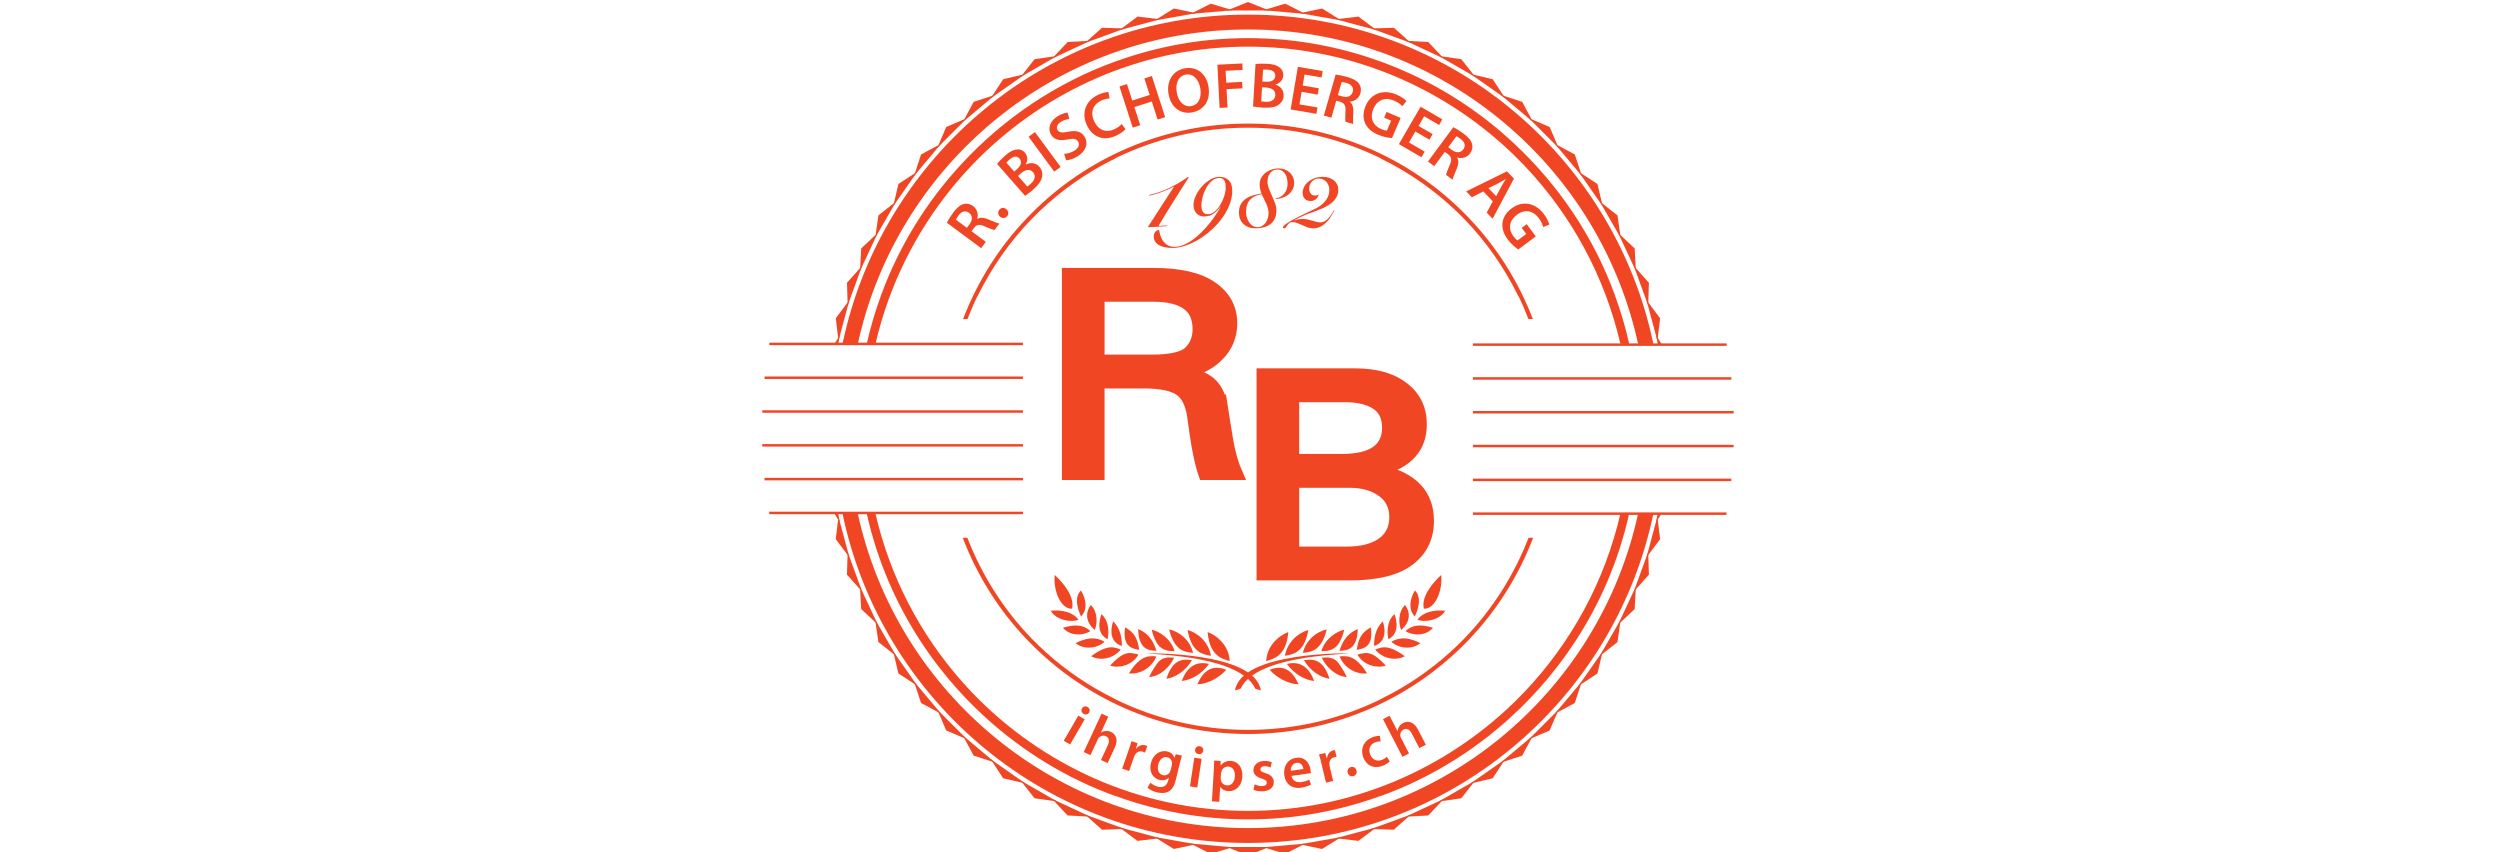 <?xml version="1.0" encoding="UTF-8" standalone="no"?>
<!-- Created with Inkscape (http://www.inkscape.org/) -->

<svg
   width="220"
   height="75"
   viewBox="0 0 58.208 19.844"
   version="1.1"
   id="svg1"
   inkscape:version="1.4.1 (1:1.4.1+202503302257+93de688d07)"
   sodipodi:docname="bischoffberger_gipser_orange_220x75.svg"
   inkscape:export-filename="bischoffberger_gipser_orange_220x75.png"
   inkscape:export-xdpi="96"
   inkscape:export-ydpi="96"
   xmlns:inkscape="http://www.inkscape.org/namespaces/inkscape"
   xmlns:sodipodi="http://sodipodi.sourceforge.net/DTD/sodipodi-0.dtd"
   xmlns="http://www.w3.org/2000/svg"
   xmlns:svg="http://www.w3.org/2000/svg">
  <sodipodi:namedview
     id="namedview1"
     pagecolor="#ffffff"
     bordercolor="#000000"
     borderopacity="0.25"
     inkscape:showpageshadow="2"
     inkscape:pageopacity="0.0"
     inkscape:pagecheckerboard="0"
     inkscape:deskcolor="#d1d1d1"
     inkscape:document-units="mm"
     inkscape:zoom="2.7937149"
     inkscape:cx="134.58782"
     inkscape:cy="-39.374096"
     inkscape:window-width="1920"
     inkscape:window-height="1012"
     inkscape:window-x="0"
     inkscape:window-y="0"
     inkscape:window-maximized="1"
     inkscape:current-layer="svg1"
     inkscape:export-bgcolor="#ffffffff" />
  <defs
     id="defs1" />
  <rect
     style="fill:#ffffff;fill-opacity:1;stroke-width:0.091;stroke-linecap:square;paint-order:stroke fill markers"
     id="rect1"
     width="58.208"
     height="19.844"
     x="0"
     y="8.8817842e-16" />
  <g
     inkscape:label="Layer 1"
     inkscape:groupmode="layer"
     id="layer1">
    <g
       id="g2">
      <g
         id="g1"
         transform="matrix(0.328,0,0,0.328,2.3,-35.013)">
        <path
           id="path168"
           d="m 74.568,120.583 c 0.508,-0.115 0.992,-0.283 1.451,-0.507 0.46,-0.223 0.895,-0.483 1.305,-0.779 l 0.047,0.04 c -0.177,0.283 -0.359,0.571 -0.547,0.864 -0.188,0.294 -0.373,0.586 -0.557,0.878 -0.183,0.291 -0.363,0.581 -0.54,0.868 -0.177,0.287 -0.343,0.566 -0.497,0.835 l 0.63,-0.033 -0.027,0.047 c -0.455,0.04 -0.912,0.066 -1.371,0.079 l 1.848,-2.856 -0.013,-0.013 c -0.265,0.137 -0.541,0.258 -0.828,0.364 -0.287,0.106 -0.581,0.197 -0.881,0.272 l -0.02,-0.06"
           style="fill:#f14624;fill-opacity:1;fill-rule:nonzero;stroke:none;stroke-width:0.035" />
        <path
           id="path169"
           d="m 78.266,121.332 c 0,0.071 0.007,0.144 0.02,0.219 0.013,0.075 0.037,0.143 0.073,0.202 0.035,0.06 0.082,0.109 0.139,0.146 0.057,0.038 0.13,0.056 0.218,0.056 0.181,0 0.349,-0.066 0.504,-0.199 0.155,-0.133 0.289,-0.296 0.404,-0.49 0.115,-0.194 0.205,-0.401 0.272,-0.619 0.066,-0.219 0.099,-0.416 0.099,-0.593 0,-0.252 -0.041,-0.427 -0.122,-0.527 -0.082,-0.1 -0.182,-0.149 -0.302,-0.149 -0.212,0 -0.399,0.07 -0.56,0.209 -0.161,0.139 -0.297,0.31 -0.407,0.513 -0.11,0.204 -0.194,0.416 -0.252,0.64 -0.058,0.223 -0.086,0.421 -0.086,0.593 z m 1.345,0.093 c -0.133,0.19 -0.29,0.352 -0.474,0.487 -0.183,0.135 -0.405,0.202 -0.666,0.202 -0.243,0 -0.431,-0.078 -0.563,-0.235 -0.133,-0.157 -0.199,-0.35 -0.199,-0.58 0,-0.212 0.056,-0.436 0.169,-0.672 0.113,-0.236 0.257,-0.453 0.434,-0.649 0.176,-0.196 0.374,-0.359 0.593,-0.487 0.219,-0.128 0.434,-0.192 0.646,-0.192 0.27,0 0.488,0.081 0.656,0.242 0.168,0.161 0.252,0.412 0.252,0.752 0,0.327 -0.064,0.654 -0.192,0.981 -0.128,0.327 -0.3,0.641 -0.516,0.941 -0.217,0.301 -0.468,0.581 -0.756,0.841 -0.287,0.261 -0.587,0.486 -0.901,0.676 -0.314,0.19 -0.632,0.34 -0.954,0.45 -0.322,0.11 -0.63,0.165 -0.921,0.165 -0.19,0 -0.365,-0.015 -0.527,-0.046 -0.161,-0.031 -0.302,-0.08 -0.421,-0.146 -0.119,-0.066 -0.213,-0.152 -0.282,-0.258 -0.068,-0.106 -0.103,-0.236 -0.103,-0.391 0,-0.102 0.031,-0.194 0.093,-0.278 0.062,-0.084 0.157,-0.139 0.285,-0.166 0.026,0.176 0.067,0.339 0.123,0.487 0.055,0.148 0.128,0.275 0.218,0.381 0.091,0.106 0.198,0.189 0.322,0.249 0.123,0.06 0.265,0.089 0.424,0.089 0.221,0 0.444,-0.047 0.669,-0.142 0.225,-0.095 0.444,-0.22 0.656,-0.375 0.212,-0.155 0.416,-0.331 0.613,-0.53 0.196,-0.199 0.38,-0.403 0.55,-0.613 0.17,-0.21 0.321,-0.416 0.454,-0.619 0.132,-0.203 0.243,-0.386 0.331,-0.55 l -0.013,-0.013"
           style="fill:#f14624;fill-opacity:1;fill-rule:nonzero;stroke:none;stroke-width:0.035" />
        <path
           id="path170"
           d="m 83.036,121.862 c 0,-0.119 -0.017,-0.235 -0.05,-0.348 -0.033,-0.113 -0.075,-0.224 -0.126,-0.334 -0.051,-0.11 -0.104,-0.218 -0.159,-0.325 -0.055,-0.106 -0.105,-0.212 -0.149,-0.318 -0.345,0.044 -0.616,0.169 -0.815,0.374 -0.199,0.205 -0.298,0.498 -0.298,0.878 0,0.155 0.022,0.298 0.066,0.431 0.044,0.132 0.103,0.247 0.175,0.344 0.073,0.097 0.158,0.174 0.255,0.229 0.097,0.055 0.199,0.083 0.305,0.083 0.137,0 0.255,-0.032 0.355,-0.096 0.099,-0.064 0.182,-0.145 0.248,-0.242 0.066,-0.097 0.115,-0.206 0.146,-0.328 0.031,-0.121 0.046,-0.237 0.046,-0.348 z m 0.503,-1.04 c 0.133,-0.013 0.252,-0.051 0.358,-0.113 0.106,-0.062 0.196,-0.139 0.268,-0.232 0.073,-0.093 0.128,-0.198 0.166,-0.315 0.037,-0.117 0.056,-0.239 0.056,-0.367 0,-0.12 -0.012,-0.238 -0.036,-0.358 -0.024,-0.12 -0.065,-0.228 -0.122,-0.325 -0.058,-0.097 -0.134,-0.177 -0.229,-0.238 -0.095,-0.062 -0.213,-0.093 -0.355,-0.093 -0.111,0 -0.209,0.025 -0.295,0.076 -0.086,0.051 -0.158,0.116 -0.215,0.195 -0.058,0.079 -0.101,0.169 -0.129,0.268 -0.029,0.1 -0.043,0.2 -0.043,0.302 0,0.173 0.033,0.345 0.099,0.517 0.066,0.173 0.139,0.345 0.219,0.517 0.079,0.172 0.151,0.345 0.215,0.517 0.064,0.173 0.096,0.343 0.096,0.51 0,0.42 -0.132,0.737 -0.394,0.951 -0.263,0.214 -0.622,0.321 -1.077,0.321 -0.362,0 -0.651,-0.102 -0.865,-0.305 -0.214,-0.203 -0.321,-0.477 -0.321,-0.822 0,-0.238 0.047,-0.436 0.139,-0.593 0.093,-0.157 0.216,-0.286 0.368,-0.388 0.152,-0.102 0.323,-0.18 0.513,-0.235 0.19,-0.055 0.385,-0.098 0.583,-0.129 -0.088,-0.203 -0.132,-0.422 -0.132,-0.656 0,-0.172 0.04,-0.328 0.119,-0.467 0.079,-0.139 0.182,-0.257 0.308,-0.354 0.126,-0.097 0.268,-0.173 0.428,-0.225 0.159,-0.053 0.318,-0.08 0.477,-0.08 0.155,0 0.299,0.024 0.434,0.073 0.135,0.049 0.252,0.117 0.351,0.205 0.099,0.088 0.179,0.195 0.239,0.321 0.059,0.126 0.089,0.268 0.089,0.428 0,0.181 -0.038,0.341 -0.113,0.48 -0.075,0.139 -0.174,0.257 -0.295,0.354 -0.122,0.097 -0.261,0.171 -0.417,0.222 -0.157,0.051 -0.317,0.081 -0.48,0.09 l -0.007,-0.053"
           style="fill:#f14624;fill-opacity:1;fill-rule:nonzero;stroke:none;stroke-width:0.035" />
        <path
           id="path171"
           d="m 87.714,121.697 c -0.084,0.15 -0.173,0.3 -0.268,0.451 -0.095,0.15 -0.203,0.285 -0.325,0.404 -0.122,0.119 -0.258,0.217 -0.411,0.292 -0.152,0.075 -0.326,0.113 -0.52,0.113 -0.133,0 -0.262,-0.023 -0.387,-0.07 -0.126,-0.046 -0.249,-0.098 -0.368,-0.156 -0.123,-0.053 -0.242,-0.103 -0.355,-0.149 -0.113,-0.046 -0.226,-0.07 -0.341,-0.07 -0.097,0 -0.174,0.023 -0.229,0.07 -0.055,0.047 -0.101,0.096 -0.136,0.149 -0.04,0.058 -0.076,0.109 -0.109,0.156 -0.033,0.047 -0.08,0.07 -0.142,0.07 -0.022,0 -0.039,-0.008 -0.05,-0.023 -0.011,-0.015 -0.016,-0.035 -0.016,-0.056 0,-0.049 0.052,-0.111 0.156,-0.189 0.104,-0.077 0.235,-0.162 0.394,-0.255 0.159,-0.093 0.334,-0.188 0.527,-0.285 0.192,-0.097 0.377,-0.188 0.556,-0.272 0.179,-0.084 0.337,-0.159 0.474,-0.225 0.137,-0.066 0.232,-0.113 0.285,-0.139 0.119,-0.062 0.233,-0.136 0.341,-0.222 0.108,-0.086 0.204,-0.182 0.288,-0.288 0.084,-0.106 0.15,-0.223 0.199,-0.351 0.049,-0.128 0.073,-0.267 0.073,-0.418 0,-0.119 -0.02,-0.23 -0.06,-0.331 -0.04,-0.102 -0.094,-0.188 -0.162,-0.258 -0.068,-0.071 -0.147,-0.126 -0.235,-0.166 -0.088,-0.04 -0.183,-0.06 -0.285,-0.06 -0.102,0 -0.195,0.02 -0.282,0.06 -0.086,0.04 -0.159,0.093 -0.218,0.159 -0.06,0.066 -0.106,0.141 -0.139,0.225 -0.033,0.084 -0.05,0.17 -0.05,0.259 0,0.141 0.034,0.262 0.103,0.361 0.068,0.1 0.176,0.149 0.321,0.149 0.097,0 0.186,-0.029 0.265,-0.086 -0.097,0.314 -0.298,0.47 -0.603,0.47 -0.155,0 -0.285,-0.049 -0.391,-0.149 -0.106,-0.1 -0.159,-0.249 -0.159,-0.447 0,-0.123 0.031,-0.252 0.093,-0.385 0.061,-0.132 0.155,-0.253 0.278,-0.361 0.124,-0.108 0.275,-0.198 0.454,-0.268 0.179,-0.071 0.385,-0.106 0.619,-0.106 0.133,0 0.263,0.019 0.391,0.056 0.128,0.037 0.244,0.094 0.348,0.169 0.104,0.075 0.188,0.17 0.252,0.285 0.064,0.115 0.096,0.252 0.096,0.411 0,0.199 -0.044,0.375 -0.133,0.528 -0.088,0.153 -0.203,0.288 -0.344,0.405 -0.141,0.117 -0.303,0.219 -0.484,0.305 -0.181,0.086 -0.366,0.165 -0.553,0.236 -0.188,0.071 -0.371,0.137 -0.55,0.199 -0.179,0.062 -0.337,0.126 -0.474,0.192 -0.102,0.049 -0.203,0.098 -0.305,0.146 -0.102,0.049 -0.197,0.097 -0.285,0.146 l 0.013,0.013 c 0.185,-0.069 0.38,-0.103 0.583,-0.103 0.124,0 0.242,0.013 0.355,0.038 0.113,0.026 0.221,0.054 0.325,0.084 0.104,0.03 0.203,0.058 0.298,0.084 0.095,0.026 0.189,0.038 0.282,0.038 0.115,0 0.22,-0.029 0.315,-0.086 0.095,-0.057 0.183,-0.13 0.265,-0.219 0.082,-0.088 0.155,-0.183 0.219,-0.285 0.064,-0.102 0.12,-0.194 0.169,-0.278 l 0.033,0.033"
           style="fill:#f14624;fill-opacity:1;fill-rule:nonzero;stroke:none;stroke-width:0.035" />
        <path
           id="path172"
           d="m 61.62,122.92 0.198,-0.267 c 0.225,-0.304 0.205,-0.614 -0.04,-0.796 -0.271,-0.201 -0.536,-0.103 -0.754,0.19 -0.105,0.143 -0.163,0.242 -0.184,0.295 z m -1.422,-0.362 c 0.096,-0.19 0.261,-0.459 0.453,-0.719 0.263,-0.355 0.501,-0.553 0.762,-0.615 0.214,-0.051 0.443,-7.2e-4 0.652,0.154 0.318,0.236 0.374,0.612 0.288,0.905 l 0.011,0.008 c 0.196,-0.127 0.447,-0.105 0.731,0.008 0.364,0.151 0.699,0.297 0.832,0.316 l -0.344,0.465 c -0.101,-0.018 -0.345,-0.108 -0.704,-0.267 -0.374,-0.169 -0.563,-0.128 -0.76,0.123 l -0.168,0.227 1.014,0.751 -0.331,0.447 -2.434,-1.804"
           style="fill:#f14624;fill-opacity:1;fill-rule:nonzero;stroke:none;stroke-width:0.035" />
        <path
           id="path173"
           d="m 63.974,122.125 c -0.157,-0.138 -0.174,-0.347 -0.042,-0.498 0.135,-0.154 0.338,-0.164 0.499,-0.022 0.154,0.135 0.18,0.34 0.042,0.498 -0.135,0.154 -0.345,0.158 -0.499,0.023"
           style="fill:#f14624;fill-opacity:1;fill-rule:nonzero;stroke:none;stroke-width:0.035" />
        <path
           id="path174"
           d="m 65.912,119.989 c 0.061,-0.041 0.136,-0.101 0.231,-0.185 0.271,-0.237 0.42,-0.55 0.171,-0.835 -0.234,-0.267 -0.563,-0.172 -0.854,0.083 l -0.209,0.183 z m -0.931,-1.062 0.216,-0.189 c 0.291,-0.255 0.335,-0.536 0.164,-0.732 -0.189,-0.216 -0.441,-0.171 -0.707,0.064 -0.123,0.108 -0.189,0.178 -0.225,0.228 z m -1.216,-0.544 c 0.109,-0.145 0.334,-0.379 0.571,-0.586 0.312,-0.273 0.536,-0.404 0.79,-0.433 0.219,-0.041 0.447,0.026 0.618,0.221 0.186,0.212 0.224,0.525 0.055,0.836 l 0.006,0.007 c 0.297,-0.152 0.688,-0.155 0.967,0.163 0.18,0.206 0.232,0.445 0.195,0.671 -0.038,0.288 -0.246,0.597 -0.667,0.967 -0.233,0.204 -0.426,0.343 -0.544,0.423 l -1.991,-2.27"
           style="fill:#f14624;fill-opacity:1;fill-rule:nonzero;stroke:none;stroke-width:0.035" />
        <path
           id="path175"
           d="m 66.454,116.124 1.821,2.474 -0.452,0.332 -1.821,-2.474 0.452,-0.332"
           style="fill:#f14624;fill-opacity:1;fill-rule:nonzero;stroke:none;stroke-width:0.035" />
        <path
           id="path176"
           d="m 68.522,117.666 c 0.21,-0.006 0.491,-0.073 0.735,-0.224 0.306,-0.189 0.388,-0.438 0.256,-0.651 -0.122,-0.198 -0.326,-0.232 -0.733,-0.147 -0.526,0.111 -0.943,0.053 -1.175,-0.324 -0.264,-0.426 -0.108,-0.972 0.458,-1.322 0.283,-0.175 0.53,-0.242 0.709,-0.256 l 0.121,0.455 c -0.124,0.007 -0.352,0.046 -0.596,0.197 -0.302,0.187 -0.334,0.431 -0.24,0.582 0.125,0.201 0.333,0.201 0.766,0.121 0.559,-0.11 0.921,-0.018 1.154,0.358 0.259,0.419 0.166,0.979 -0.508,1.396 -0.275,0.17 -0.61,0.27 -0.806,0.273 l -0.14,-0.46"
           style="fill:#f14624;fill-opacity:1;fill-rule:nonzero;stroke:none;stroke-width:0.035" />
        <path
           id="path177"
           d="m 72.881,115.913 c -0.09,0.119 -0.325,0.304 -0.659,0.462 -0.883,0.416 -1.679,0.116 -2.078,-0.73 -0.431,-0.915 -0.057,-1.767 0.793,-2.167 0.334,-0.157 0.606,-0.2 0.734,-0.195 l 0.079,0.457 c -0.159,0.004 -0.364,0.04 -0.595,0.149 -0.565,0.266 -0.806,0.813 -0.491,1.481 0.288,0.61 0.831,0.833 1.441,0.545 0.206,-0.097 0.401,-0.24 0.504,-0.363 l 0.271,0.361"
           style="fill:#f14624;fill-opacity:1;fill-rule:nonzero;stroke:none;stroke-width:0.035" />
        <path
           id="path178"
           d="m 72.985,112.714 0.378,1.17 1.235,-0.399 -0.378,-1.17 0.533,-0.173 0.943,2.921 -0.533,0.172 -0.416,-1.287 -1.235,0.399 0.416,1.287 -0.533,0.172 -0.943,-2.921 0.533,-0.172"
           style="fill:#f14624;fill-opacity:1;fill-rule:nonzero;stroke:none;stroke-width:0.035" />
        <path
           id="path179"
           d="m 76.52,113.321 c 0.108,0.615 0.503,1.05 1.033,0.957 0.534,-0.094 0.749,-0.64 0.638,-1.273 -0.1,-0.57 -0.477,-1.059 -1.029,-0.963 -0.548,0.096 -0.751,0.654 -0.641,1.278 z m 2.25,-0.441 c 0.177,1.015 -0.336,1.701 -1.171,1.848 -0.853,0.149 -1.506,-0.407 -1.661,-1.296 -0.163,-0.93 0.306,-1.687 1.159,-1.837 0.884,-0.155 1.522,0.423 1.673,1.285"
           style="fill:#f14624;fill-opacity:1;fill-rule:nonzero;stroke:none;stroke-width:0.035" />
        <path
           id="path180"
           d="m 79.406,111.341 1.769,-0.09 0.024,0.459 -1.21,0.062 0.043,0.846 1.128,-0.058 0.023,0.459 -1.128,0.058 0.066,1.301 -0.56,0.029 -0.156,-3.066"
           style="fill:#f14624;fill-opacity:1;fill-rule:nonzero;stroke:none;stroke-width:0.035" />
        <path
           id="path181"
           d="m 82.596,112.533 0.287,0.017 c 0.387,0.023 0.616,-0.147 0.63,-0.406 0.017,-0.286 -0.194,-0.431 -0.549,-0.452 -0.164,-0.01 -0.26,-0.006 -0.32,0.004 z m -0.081,1.41 c 0.072,0.013 0.168,0.023 0.295,0.031 0.359,0.021 0.685,-0.097 0.707,-0.475 0.02,-0.355 -0.28,-0.518 -0.667,-0.54 l -0.277,-0.016 z m -0.403,-2.652 c 0.18,-0.026 0.504,-0.035 0.818,-0.016 0.414,0.024 0.666,0.088 0.866,0.246 0.185,0.125 0.3,0.332 0.285,0.592 -0.016,0.282 -0.208,0.531 -0.548,0.635 l -2.65e-4,0.009 c 0.318,0.101 0.599,0.372 0.575,0.796 -0.016,0.273 -0.147,0.48 -0.333,0.615 -0.229,0.179 -0.594,0.253 -1.154,0.22 -0.309,-0.018 -0.545,-0.054 -0.684,-0.081 l 0.175,-3.016"
           style="fill:#f14624;fill-opacity:1;fill-rule:nonzero;stroke:none;stroke-width:0.035" />
        <path
           id="path182"
           d="m 86.525,113.463 -1.14,-0.194 -0.152,0.889 1.275,0.217 -0.077,0.453 -1.827,-0.311 0.515,-3.026 1.76,0.3 -0.077,0.454 -1.208,-0.206 -0.133,0.781 1.141,0.194 -0.077,0.449"
           style="fill:#f14624;fill-opacity:1;fill-rule:nonzero;stroke:none;stroke-width:0.035" />
        <path
           id="path183"
           d="m 87.958,113.499 0.32,0.092 c 0.363,0.104 0.646,-0.023 0.731,-0.316 0.093,-0.324 -0.092,-0.538 -0.442,-0.639 -0.171,-0.049 -0.284,-0.068 -0.34,-0.07 z m -0.158,-1.458 c 0.211,0.023 0.521,0.084 0.831,0.173 0.424,0.122 0.693,0.275 0.842,0.498 0.123,0.182 0.155,0.414 0.084,0.664 -0.11,0.381 -0.442,0.564 -0.747,0.586 l -0.004,0.013 c 0.188,0.139 0.255,0.381 0.248,0.687 -0.014,0.394 -0.034,0.758 -0.005,0.889 l -0.556,-0.16 c -0.019,-0.1 -0.019,-0.361 0.003,-0.752 0.028,-0.409 -0.077,-0.572 -0.381,-0.669 l -0.271,-0.078 -0.349,1.212 -0.534,-0.154 0.838,-2.91"
           style="fill:#f14624;fill-opacity:1;fill-rule:nonzero;stroke:none;stroke-width:0.035" />
        <path
           id="path184"
           d="m 91.8,116.548 c -0.209,-0.011 -0.6,-0.07 -0.977,-0.231 -0.477,-0.205 -0.785,-0.481 -0.944,-0.852 -0.149,-0.347 -0.135,-0.782 0.052,-1.208 0.383,-0.892 1.266,-1.192 2.2,-0.791 0.348,0.149 0.589,0.337 0.692,0.456 l -0.291,0.366 c -0.126,-0.133 -0.291,-0.269 -0.589,-0.396 -0.603,-0.259 -1.179,-0.085 -1.461,0.573 -0.275,0.641 -0.045,1.191 0.541,1.443 0.184,0.079 0.333,0.113 0.415,0.109 l 0.302,-0.704 -0.498,-0.214 0.174,-0.406 0.997,0.428 -0.613,1.428"
           style="fill:#f14624;fill-opacity:1;fill-rule:nonzero;stroke:none;stroke-width:0.035" />
        <path
           id="path185"
           d="m 94.456,116.663 -1,-0.581 -0.453,0.78 1.119,0.65 -0.231,0.398 -1.603,-0.931 1.542,-2.656 1.544,0.897 -0.231,0.398 -1.06,-0.616 -0.398,0.686 1.001,0.581 -0.229,0.394"
           style="fill:#f14624;fill-opacity:1;fill-rule:nonzero;stroke:none;stroke-width:0.035" />
        <path
           id="path186"
           d="m 95.794,117.199 0.267,0.198 c 0.304,0.225 0.614,0.204 0.796,-0.041 0.2,-0.271 0.102,-0.537 -0.192,-0.754 -0.143,-0.105 -0.243,-0.162 -0.295,-0.183 z m 0.359,-1.423 c 0.191,0.095 0.459,0.26 0.72,0.452 0.356,0.262 0.554,0.5 0.616,0.761 0.052,0.214 0.001,0.443 -0.153,0.652 -0.236,0.319 -0.612,0.376 -0.905,0.289 l -0.008,0.011 c 0.127,0.196 0.106,0.447 -0.007,0.731 -0.151,0.365 -0.296,0.699 -0.315,0.833 l -0.466,-0.344 c 0.018,-0.101 0.108,-0.345 0.266,-0.705 0.169,-0.374 0.127,-0.563 -0.124,-0.761 l -0.227,-0.168 -0.75,1.015 -0.447,-0.33 1.801,-2.438"
           style="fill:#f14624;fill-opacity:1;fill-rule:nonzero;stroke:none;stroke-width:0.035" />
        <path
           id="path187"
           d="m 99.194,120.674 0.376,-0.699 c 0.093,-0.173 0.209,-0.354 0.306,-0.51 l -0.006,-0.007 c -0.159,0.091 -0.345,0.207 -0.514,0.294 l -0.709,0.355 z m -0.916,-0.338 -0.81,0.415 -0.402,-0.417 2.893,-1.425 0.497,0.515 -1.516,2.851 -0.418,-0.433 0.433,-0.804 -0.677,-0.702"
           style="fill:#f14624;fill-opacity:1;fill-rule:nonzero;stroke:none;stroke-width:0.035" />
        <path
           id="path188"
           d="m 100.764,124.456 c -0.175,-0.113 -0.484,-0.36 -0.73,-0.689 -0.31,-0.416 -0.439,-0.809 -0.391,-1.209 0.044,-0.374 0.274,-0.744 0.649,-1.018 0.778,-0.58 1.692,-0.399 2.299,0.415 0.226,0.303 0.341,0.586 0.371,0.74 l -0.435,0.171 c -0.042,-0.178 -0.117,-0.378 -0.311,-0.637 -0.392,-0.526 -0.978,-0.663 -1.55,-0.235 -0.558,0.417 -0.635,1.008 -0.253,1.519 0.12,0.161 0.232,0.265 0.304,0.301 l 0.613,-0.458 -0.324,-0.434 0.354,-0.264 0.648,0.869 -1.245,0.929"
           style="fill:#f14624;fill-opacity:1;fill-rule:nonzero;stroke:none;stroke-width:0.035" />
        <path
           id="path189"
           d="m 70.299,157.325 c -0.078,0.135 -0.239,0.185 -0.397,0.093 -0.15,-0.087 -0.188,-0.25 -0.109,-0.386 0.081,-0.139 0.245,-0.186 0.395,-0.099 0.154,0.089 0.188,0.25 0.111,0.392 z m -1.801,2.006 1.033,-1.785 0.454,0.263 -1.033,1.785 -0.454,-0.263"
           style="fill:#f14624;fill-opacity:1;fill-rule:nonzero;stroke:none;stroke-width:0.035" />
        <path
           id="path190"
           d="m 71.182,157.404 0.476,0.221 -0.517,1.113 0.008,0.004 c 0.098,-0.061 0.209,-0.099 0.334,-0.106 0.117,-0.011 0.243,0.011 0.362,0.066 0.319,0.147 0.555,0.514 0.277,1.113 l -0.511,1.101 -0.472,-0.219 0.486,-1.047 c 0.127,-0.273 0.121,-0.522 -0.14,-0.644 -0.184,-0.085 -0.372,-0.023 -0.488,0.095 -0.033,0.032 -0.06,0.08 -0.085,0.134 l -0.518,1.117 -0.476,-0.221 1.265,-2.725"
           style="fill:#f14624;fill-opacity:1;fill-rule:nonzero;stroke:none;stroke-width:0.035" />
        <path
           id="path191"
           d="m 73.106,159.992 c 0.092,-0.264 0.154,-0.453 0.203,-0.633 l 0.427,0.149 -0.114,0.377 0.016,0.006 c 0.192,-0.242 0.468,-0.303 0.676,-0.229 0.048,0.016 0.074,0.03 0.112,0.052 l -0.162,0.463 c -0.037,-0.022 -0.078,-0.045 -0.138,-0.066 -0.236,-0.082 -0.448,0.014 -0.569,0.218 -0.023,0.041 -0.049,0.09 -0.069,0.146 l -0.351,1.007 -0.491,-0.172 0.46,-1.318"
           style="fill:#f14624;fill-opacity:1;fill-rule:nonzero;stroke:none;stroke-width:0.035" />
        <path
           id="path192"
           d="m 76.17,161.067 c 0.011,-0.045 0.019,-0.095 0.017,-0.139 -0.009,-0.198 -0.119,-0.373 -0.332,-0.425 -0.284,-0.07 -0.554,0.126 -0.653,0.533 -0.083,0.342 0.023,0.659 0.339,0.737 0.189,0.045 0.384,-0.037 0.485,-0.205 0.025,-0.051 0.051,-0.118 0.065,-0.176 z m 0.718,-0.674 c -0.041,0.134 -0.09,0.296 -0.157,0.572 l -0.277,1.135 c -0.102,0.419 -0.261,0.699 -0.517,0.837 -0.255,0.134 -0.557,0.121 -0.832,0.054 -0.255,-0.062 -0.514,-0.182 -0.66,-0.331 l 0.204,-0.356 c 0.11,0.105 0.304,0.235 0.547,0.294 0.329,0.08 0.618,-0.033 0.723,-0.465 l 0.042,-0.173 -0.008,-0.001 c -0.158,0.149 -0.393,0.218 -0.656,0.154 -0.498,-0.121 -0.751,-0.619 -0.613,-1.186 0.16,-0.658 0.685,-0.953 1.166,-0.836 0.304,0.074 0.449,0.266 0.504,0.453 l 0.009,0.002 0.085,-0.262 0.44,0.107"
           style="fill:#f14624;fill-opacity:1;fill-rule:nonzero;stroke:none;stroke-width:0.035" />
        <path
           id="path193"
           d="m 78.4,160.045 c -0.023,0.155 -0.155,0.26 -0.335,0.232 -0.172,-0.026 -0.266,-0.164 -0.243,-0.319 0.024,-0.159 0.159,-0.263 0.331,-0.237 0.176,0.026 0.266,0.164 0.247,0.324 z m -0.941,2.527 0.307,-2.04 0.519,0.078 -0.307,2.039 -0.519,-0.078"
           style="fill:#f14624;fill-opacity:1;fill-rule:nonzero;stroke:none;stroke-width:0.035" />
        <path
           id="path194"
           d="m 79.64,161.965 c -0.003,0.05 -0.001,0.097 0.009,0.145 0.038,0.214 0.215,0.377 0.435,0.391 0.329,0.019 0.54,-0.243 0.565,-0.649 0.022,-0.364 -0.138,-0.67 -0.472,-0.69 -0.216,-0.013 -0.423,0.132 -0.488,0.356 -0.015,0.042 -0.026,0.087 -0.029,0.13 z m -0.489,-0.543 c 0.016,-0.27 0.021,-0.491 0.024,-0.686 l 0.456,0.028 0.006,0.318 0.009,7.9e-4 c 0.166,-0.223 0.415,-0.34 0.727,-0.321 0.473,0.028 0.842,0.458 0.803,1.1 -0.044,0.743 -0.535,1.075 -1.004,1.047 -0.258,-0.015 -0.467,-0.138 -0.562,-0.309 l -0.009,-8e-4 -0.064,1.065 -0.52,-0.031 0.132,-2.21"
           style="fill:#f14624;fill-opacity:1;fill-rule:nonzero;stroke:none;stroke-width:0.035" />
        <path
           id="path195"
           d="m 82.054,162.423 c 0.121,0.067 0.349,0.134 0.535,0.125 0.229,-0.01 0.326,-0.108 0.32,-0.242 -0.006,-0.14 -0.094,-0.208 -0.352,-0.286 -0.408,-0.122 -0.587,-0.335 -0.593,-0.576 -0.016,-0.364 0.272,-0.661 0.751,-0.681 0.228,-0.01 0.43,0.041 0.551,0.099 l -0.086,0.373 c -0.091,-0.047 -0.259,-0.108 -0.441,-0.1 -0.186,0.009 -0.284,0.101 -0.279,0.228 0.006,0.132 0.106,0.191 0.372,0.272 0.378,0.12 0.56,0.303 0.577,0.607 0.016,0.372 -0.264,0.656 -0.81,0.679 -0.25,0.01 -0.477,-0.039 -0.633,-0.117 l 0.085,-0.381"
           style="fill:#f14624;fill-opacity:1;fill-rule:nonzero;stroke:none;stroke-width:0.035" />
        <path
           id="path196"
           d="m 85.513,161.338 c -0.023,-0.189 -0.151,-0.488 -0.495,-0.439 -0.319,0.045 -0.412,0.354 -0.403,0.567 z m -0.846,0.488 c 0.065,0.367 0.377,0.485 0.704,0.438 0.239,-0.034 0.406,-0.091 0.553,-0.173 l 0.126,0.346 c -0.166,0.096 -0.401,0.185 -0.695,0.227 -0.663,0.095 -1.111,-0.257 -1.2,-0.881 -0.08,-0.566 0.188,-1.148 0.842,-1.241 0.663,-0.095 0.958,0.419 1.022,0.868 0.014,0.096 0.016,0.173 0.014,0.22 l -1.367,0.195"
           style="fill:#f14624;fill-opacity:1;fill-rule:nonzero;stroke:none;stroke-width:0.035" />
        <path
           id="path197"
           d="m 86.79,160.945 c -0.065,-0.271 -0.115,-0.464 -0.171,-0.642 l 0.441,-0.105 0.108,0.379 0.017,-0.004 c 0.031,-0.308 0.231,-0.508 0.445,-0.559 0.049,-0.012 0.079,-0.015 0.122,-0.016 l 0.114,0.477 c -0.043,0.002 -0.091,0.004 -0.152,0.019 -0.243,0.058 -0.37,0.254 -0.361,0.491 0.003,0.047 0.007,0.103 0.021,0.16 l 0.248,1.038 -0.507,0.121 -0.325,-1.359"
           style="fill:#f14624;fill-opacity:1;fill-rule:nonzero;stroke:none;stroke-width:0.035" />
        <path
           id="path198"
           d="m 88.659,161.612 c -0.056,-0.187 0.033,-0.36 0.212,-0.413 0.182,-0.055 0.347,0.037 0.404,0.227 0.055,0.183 -0.025,0.357 -0.211,0.413 -0.182,0.055 -0.35,-0.045 -0.405,-0.227"
           style="fill:#f14624;fill-opacity:1;fill-rule:nonzero;stroke:none;stroke-width:0.035" />
        <path
           id="path199"
           d="m 91.64,160.799 c -0.084,0.087 -0.266,0.216 -0.506,0.31 -0.6,0.234 -1.139,0.003 -1.371,-0.593 -0.224,-0.576 -0.004,-1.179 0.67,-1.441 0.178,-0.07 0.375,-0.101 0.505,-0.092 l 0.054,0.397 c -0.093,-0.005 -0.223,0 -0.396,0.067 -0.371,0.145 -0.486,0.503 -0.346,0.852 0.153,0.395 0.497,0.52 0.829,0.391 0.17,-0.066 0.274,-0.147 0.354,-0.223 l 0.207,0.333"
           style="fill:#f14624;fill-opacity:1;fill-rule:nonzero;stroke:none;stroke-width:0.035" />
        <path
           id="path200"
           d="m 91.161,157.796 0.467,-0.241 0.563,1.092 0.008,-0.004 c 0.012,-0.116 0.05,-0.226 0.121,-0.329 0.063,-0.099 0.157,-0.185 0.273,-0.246 0.313,-0.161 0.746,-0.123 1.05,0.464 l 0.558,1.08 -0.463,0.239 -0.531,-1.027 c -0.138,-0.267 -0.339,-0.416 -0.595,-0.284 -0.18,0.094 -0.246,0.28 -0.223,0.445 0.005,0.045 0.026,0.096 0.053,0.149 l 0.566,1.095 -0.467,0.241 -1.38,-2.672"
           style="fill:#f14624;fill-opacity:1;fill-rule:nonzero;stroke:none;stroke-width:0.035" />
        <path
           id="path201"
           d="m 74.713,132.274 h -3.67 v -4.459 h 3.828 c 1.043,0 1.825,0.19 2.343,0.567 0.525,0.369 0.783,0.952 0.783,1.744 0,0.619 -0.206,1.132 -0.612,1.542 -0.408,0.404 -1.3,0.606 -2.672,0.606 z m 5.084,3.38 c -0.12,-0.742 -0.375,-1.301 -0.758,-1.676 -0.388,-0.384 -0.974,-0.651 -1.767,-0.808 0.929,-0.17 1.69,-0.567 2.286,-1.201 0.604,-0.637 0.903,-1.392 0.903,-2.271 0,-1.084 -0.464,-1.951 -1.403,-2.605 -0.924,-0.647 -2.306,-0.972 -4.143,-0.972 h -6.193 v 14.347 h 2.321 v -6.5 h 3.093 c 1.212,0 2.07,0.17 2.569,0.515 0.499,0.339 0.809,0.998 0.93,1.979 0.234,1.849 0.5,3.185 0.792,4.006 h 2.468 c -0.323,-0.718 -0.563,-1.529 -0.714,-2.437 -0.152,-0.899 -0.278,-1.697 -0.383,-2.378"
           style="fill:#f14624;fill-opacity:1;fill-rule:nonzero;stroke:none;stroke-width:0.035" />
        <path
           id="path202"
           d="m 74.713,132.274 h -3.67 v -4.459 h 3.828 c 1.043,0 1.825,0.19 2.343,0.567 0.525,0.369 0.783,0.952 0.783,1.744 0,0.619 -0.206,1.132 -0.612,1.542 -0.408,0.404 -1.3,0.606 -2.672,0.606 z m 5.084,3.38 c -0.12,-0.742 -0.375,-1.301 -0.758,-1.676 -0.388,-0.384 -0.974,-0.651 -1.767,-0.808 0.929,-0.17 1.69,-0.567 2.286,-1.201 0.604,-0.637 0.903,-1.392 0.903,-2.271 0,-1.084 -0.464,-1.951 -1.403,-2.605 -0.924,-0.647 -2.306,-0.972 -4.143,-0.972 h -6.193 v 14.347 h 2.321 v -6.5 h 3.093 c 1.212,0 2.07,0.17 2.569,0.515 0.499,0.339 0.809,0.998 0.93,1.979 0.234,1.849 0.5,3.185 0.792,4.006 h 2.468 c -0.323,-0.718 -0.563,-1.529 -0.714,-2.437 -0.152,-0.899 -0.278,-1.697 -0.383,-2.378 z"
           style="fill:none;stroke:#f14624;stroke-width:0.706;stroke-linecap:butt;stroke-linejoin:miter;stroke-miterlimit:10;stroke-dasharray:none;stroke-opacity:1" />
        <path
           id="path203"
           d="m 91.055,145.275 c -0.6,0.422 -1.426,0.626 -2.482,0.626 h -3.715 v -4.88 h 3.941 c 0.92,0 1.675,0.213 2.265,0.638 0.597,0.428 0.896,1.028 0.896,1.794 0,0.799 -0.303,1.407 -0.905,1.822 z m -6.198,-10.331 h 3.555 c 0.974,0 1.723,0.173 2.244,0.526 0.527,0.345 0.792,0.887 0.792,1.629 0,1.48 -1.064,2.223 -3.194,2.223 h -3.397 z m 6.229,5.178 c 1.883,-0.516 2.832,-1.599 2.832,-3.246 0,-1.114 -0.425,-1.996 -1.271,-2.646 -0.837,-0.653 -1.992,-0.982 -3.464,-0.982 h -0.465 -6.181 v 14.347 h 6.273 c 1.893,0 3.301,-0.343 4.22,-1.029 0.93,-0.697 1.395,-1.647 1.395,-2.845 0,-1.884 -1.115,-3.081 -3.34,-3.599"
           style="fill:#f14624;fill-opacity:1;fill-rule:nonzero;stroke:none;stroke-width:0.035" />
        <path
           id="path204"
           d="m 91.055,145.275 c -0.6,0.422 -1.426,0.626 -2.482,0.626 h -3.715 v -4.88 h 3.941 c 0.92,0 1.675,0.213 2.265,0.638 0.597,0.428 0.896,1.028 0.896,1.794 0,0.799 -0.303,1.407 -0.905,1.822 z m -6.198,-10.331 h 3.555 c 0.974,0 1.723,0.173 2.244,0.526 0.527,0.345 0.792,0.887 0.792,1.629 0,1.48 -1.064,2.223 -3.194,2.223 h -3.397 z m 6.229,5.178 c 1.883,-0.516 2.832,-1.599 2.832,-3.246 0,-1.114 -0.425,-1.996 -1.271,-2.646 -0.837,-0.653 -1.992,-0.982 -3.464,-0.982 h -0.465 -6.181 v 14.347 h 6.273 c 1.893,0 3.301,-0.343 4.22,-1.029 0.93,-0.697 1.395,-1.647 1.395,-2.845 0,-1.884 -1.115,-3.081 -3.34,-3.599 z"
           style="fill:none;stroke:#f14624;stroke-width:0.706;stroke-linecap:butt;stroke-linejoin:miter;stroke-miterlimit:10;stroke-dasharray:none;stroke-opacity:1" />
        <path
           id="path205"
           d="m 78.948,153.301 c -0.445,-0.091 -1.366,-0.122 -1.659,-1.833 0.73,0.2 1.51,0.88 1.659,1.833"
           style="fill:#f14624;fill-opacity:1;fill-rule:nonzero;stroke:none;stroke-width:0.035" />
        <path
           id="path206"
           d="m 78.807,153.878 c -0.493,0.708 -1.28,1.152 -1.933,1.208 0.324,-0.896 0.954,-1.458 1.933,-1.208"
           style="fill:#f14624;fill-opacity:1;fill-rule:nonzero;stroke:none;stroke-width:0.035" />
        <path
           id="path207"
           d="m 77.599,153.61 c -0.44,0.775 -1.222,1.248 -1.81,1.317 0.41,-1.297 1.051,-1.439 1.81,-1.317"
           style="fill:#f14624;fill-opacity:1;fill-rule:nonzero;stroke:none;stroke-width:0.035" />
        <path
           id="path208"
           d="m 77.676,153.09 c -0.416,-0.05 -1.298,-0.011 -1.696,-1.66 0.736,0.145 1.493,0.782 1.696,1.66"
           style="fill:#f14624;fill-opacity:1;fill-rule:nonzero;stroke:none;stroke-width:0.035" />
        <path
           id="path209"
           d="m 76.368,152.977 c -0.257,-0.014 -0.913,0.028 -1.284,-0.626 -0.157,-0.281 -0.283,-0.601 -0.337,-0.903 0.479,0.104 1.345,0.593 1.62,1.528"
           style="fill:#f14624;fill-opacity:1;fill-rule:nonzero;stroke:none;stroke-width:0.035" />
        <path
           id="path210"
           d="m 75.119,153.854 c 0.348,-0.491 0.824,-0.455 1.216,-0.418 -0.307,0.655 -0.987,1.319 -1.771,1.37 0.081,-0.205 0.319,-0.617 0.555,-0.952"
           style="fill:#f14624;fill-opacity:1;fill-rule:nonzero;stroke:none;stroke-width:0.035" />
        <path
           id="path211"
           d="m 75.078,152.946 c -0.692,-0.009 -1.264,-0.227 -1.297,-1.545 0.878,0.382 1.116,1.018 1.297,1.545"
           style="fill:#f14624;fill-opacity:1;fill-rule:nonzero;stroke:none;stroke-width:0.035" />
        <path
           id="path212"
           d="m 75.07,153.342 c -0.317,0.815 -1.18,1.301 -1.946,1.206 0.847,-1.362 1.481,-1.232 1.946,-1.206"
           style="fill:#f14624;fill-opacity:1;fill-rule:nonzero;stroke:none;stroke-width:0.035" />
        <path
           id="path213"
           d="m 73.858,152.875 c -0.679,-0.092 -1.179,-0.369 -1.006,-1.589 0.826,0.439 0.901,1.033 1.006,1.589"
           style="fill:#f14624;fill-opacity:1;fill-rule:nonzero;stroke:none;stroke-width:0.035" />
        <path
           id="path214"
           d="m 73.806,153.205 c -0.439,0.793 -1.423,0.996 -2.018,0.793 1.062,-1.15 1.421,-0.907 2.018,-0.793"
           style="fill:#f14624;fill-opacity:1;fill-rule:nonzero;stroke:none;stroke-width:0.035" />
        <path
           id="path215"
           d="m 72.622,152.604 c -0.763,-0.245 -0.87,-0.989 -0.618,-1.757 0.551,0.554 0.622,1.239 0.618,1.757"
           style="fill:#f14624;fill-opacity:1;fill-rule:nonzero;stroke:none;stroke-width:0.035" />
        <path
           id="path216"
           d="m 72.539,152.859 c -0.482,0.612 -1.417,0.844 -2.096,0.47 1.204,-0.883 1.667,-0.634 2.096,-0.47"
           style="fill:#f14624;fill-opacity:1;fill-rule:nonzero;stroke:none;stroke-width:0.035" />
        <path
           id="path217"
           d="m 71.609,152.124 c -0.738,-0.385 -0.647,-1.184 -0.435,-1.781 0.569,0.504 0.529,1.337 0.435,1.781"
           style="fill:#f14624;fill-opacity:1;fill-rule:nonzero;stroke:none;stroke-width:0.035" />
        <path
           id="path218"
           d="m 71.397,152.303 c -0.576,0.532 -1.564,0.542 -2.055,0.092 0.72,-0.338 1.337,-0.499 2.055,-0.092"
           style="fill:#f14624;fill-opacity:1;fill-rule:nonzero;stroke:none;stroke-width:0.035" />
        <path
           id="path219"
           d="m 70.389,151.546 c -0.536,0.347 -1.464,0.355 -1.95,-0.241 0.743,-0.202 1.374,-0.287 1.95,0.241"
           style="fill:#f14624;fill-opacity:1;fill-rule:nonzero;stroke:none;stroke-width:0.035" />
        <path
           id="path220"
           d="m 70.701,151.468 c -0.591,-0.492 -0.727,-1.175 -0.279,-1.774 0.512,0.497 0.458,1.369 0.279,1.774"
           style="fill:#f14624;fill-opacity:1;fill-rule:nonzero;stroke:none;stroke-width:0.035" />
        <path
           id="path221"
           d="m 69.725,150.505 c -0.241,-0.511 -0.504,-1.349 -0.006,-1.843 0.403,0.646 0.46,1.405 0.006,1.843"
           style="fill:#f14624;fill-opacity:1;fill-rule:nonzero;stroke:none;stroke-width:0.035" />
        <path
           id="path222"
           d="m 69.544,150.734 c -0.515,0.23 -1.597,0.03 -1.97,-0.633 0.721,-0.072 1.531,0.057 1.97,0.633"
           style="fill:#f14624;fill-opacity:1;fill-rule:nonzero;stroke:none;stroke-width:0.035" />
        <path
           id="path223"
           d="m 69.085,149.954 c -0.737,0.059 -1.339,-1.167 -1.232,-2.395 0.772,0.708 1.423,1.643 1.232,2.395"
           style="fill:#f14624;fill-opacity:1;fill-rule:nonzero;stroke:none;stroke-width:0.035" />
        <path
           id="path224"
           d="m 78.712,151.613 c 0.757,0.283 1.535,1.052 1.566,2.064 -0.453,-0.159 -1.413,-0.272 -1.566,-2.064"
           style="fill:#f14624;fill-opacity:1;fill-rule:nonzero;stroke:none;stroke-width:0.035" />
        <path
           id="path225"
           d="m 80.035,154.295 c -0.522,0.569 -1.298,1.003 -2.057,1.034 0.412,-0.95 1.051,-1.449 2.057,-1.034"
           style="fill:#f14624;fill-opacity:1;fill-rule:nonzero;stroke:none;stroke-width:0.035" />
        <path
           id="path226"
           d="m 82.493,155.756 c -0.398,-0.124 -0.241,-0.052 -0.398,-0.124 -1.083,-2.305 -6.897,-2.398 -7.743,-2.511 0.029,0.004 7.686,-0.144 8.141,2.635"
           style="fill:#f14624;fill-opacity:1;fill-rule:nonzero;stroke:none;stroke-width:0.035" />
        <path
           id="path227"
           d="m 84.2,153.301 c 0.445,-0.091 1.366,-0.122 1.662,-1.833 -0.732,0.2 -1.512,0.88 -1.662,1.833"
           style="fill:#f14624;fill-opacity:1;fill-rule:nonzero;stroke:none;stroke-width:0.035" />
        <path
           id="path228"
           d="m 84.342,153.878 c 0.497,0.708 1.281,1.152 1.933,1.208 -0.325,-0.896 -0.953,-1.458 -1.933,-1.208"
           style="fill:#f14624;fill-opacity:1;fill-rule:nonzero;stroke:none;stroke-width:0.035" />
        <path
           id="path229"
           d="m 85.55,153.61 c 0.44,0.775 1.222,1.248 1.81,1.317 -0.41,-1.297 -1.052,-1.439 -1.81,-1.317"
           style="fill:#f14624;fill-opacity:1;fill-rule:nonzero;stroke:none;stroke-width:0.035" />
        <path
           id="path230"
           d="m 85.473,153.09 c 0.417,-0.05 1.299,-0.011 1.694,-1.66 -0.734,0.145 -1.489,0.782 -1.694,1.66"
           style="fill:#f14624;fill-opacity:1;fill-rule:nonzero;stroke:none;stroke-width:0.035" />
        <path
           id="path231"
           d="m 86.781,152.977 c 0.26,-0.014 0.914,0.028 1.284,-0.626 0.158,-0.281 0.284,-0.601 0.336,-0.903 -0.478,0.104 -1.345,0.593 -1.62,1.528"
           style="fill:#f14624;fill-opacity:1;fill-rule:nonzero;stroke:none;stroke-width:0.035" />
        <path
           id="path232"
           d="m 88.03,153.854 c -0.347,-0.491 -0.824,-0.455 -1.216,-0.418 0.308,0.655 0.987,1.319 1.771,1.37 -0.082,-0.205 -0.319,-0.617 -0.555,-0.952"
           style="fill:#f14624;fill-opacity:1;fill-rule:nonzero;stroke:none;stroke-width:0.035" />
        <path
           id="path233"
           d="m 88.071,152.946 c 0.692,-0.009 1.264,-0.227 1.298,-1.545 -0.878,0.382 -1.117,1.018 -1.298,1.545"
           style="fill:#f14624;fill-opacity:1;fill-rule:nonzero;stroke:none;stroke-width:0.035" />
        <path
           id="path234"
           d="m 88.08,153.342 c 0.315,0.815 1.179,1.301 1.946,1.206 -0.847,-1.362 -1.481,-1.232 -1.946,-1.206"
           style="fill:#f14624;fill-opacity:1;fill-rule:nonzero;stroke:none;stroke-width:0.035" />
        <path
           id="path235"
           d="m 89.292,152.875 c 0.679,-0.092 1.179,-0.369 1.006,-1.589 -0.824,0.439 -0.901,1.033 -1.006,1.589"
           style="fill:#f14624;fill-opacity:1;fill-rule:nonzero;stroke:none;stroke-width:0.035" />
        <path
           id="path236"
           d="m 89.343,153.205 c 0.439,0.793 1.424,0.996 2.016,0.793 -1.06,-1.15 -1.419,-0.907 -2.016,-0.793"
           style="fill:#f14624;fill-opacity:1;fill-rule:nonzero;stroke:none;stroke-width:0.035" />
        <path
           id="path237"
           d="m 90.528,152.604 c 0.766,-0.245 0.871,-0.989 0.617,-1.757 -0.551,0.554 -0.62,1.239 -0.617,1.757"
           style="fill:#f14624;fill-opacity:1;fill-rule:nonzero;stroke:none;stroke-width:0.035" />
        <path
           id="path238"
           d="m 90.61,152.859 c 0.48,0.612 1.416,0.844 2.097,0.47 -1.206,-0.883 -1.667,-0.634 -2.097,-0.47"
           style="fill:#f14624;fill-opacity:1;fill-rule:nonzero;stroke:none;stroke-width:0.035" />
        <path
           id="path239"
           d="m 91.541,152.124 c 0.738,-0.385 0.648,-1.184 0.435,-1.781 -0.569,0.504 -0.528,1.337 -0.435,1.781"
           style="fill:#f14624;fill-opacity:1;fill-rule:nonzero;stroke:none;stroke-width:0.035" />
        <path
           id="path240"
           d="m 91.752,152.303 c 0.577,0.532 1.565,0.542 2.056,0.092 -0.719,-0.338 -1.339,-0.499 -2.056,-0.092"
           style="fill:#f14624;fill-opacity:1;fill-rule:nonzero;stroke:none;stroke-width:0.035" />
        <path
           id="path241"
           d="m 92.759,151.546 c 0.535,0.347 1.464,0.355 1.95,-0.241 -0.743,-0.202 -1.374,-0.287 -1.95,0.241"
           style="fill:#f14624;fill-opacity:1;fill-rule:nonzero;stroke:none;stroke-width:0.035" />
        <path
           id="path242"
           d="m 92.447,151.468 c 0.591,-0.492 0.728,-1.175 0.278,-1.774 -0.51,0.497 -0.457,1.369 -0.278,1.774"
           style="fill:#f14624;fill-opacity:1;fill-rule:nonzero;stroke:none;stroke-width:0.035" />
        <path
           id="path243"
           d="m 93.422,150.505 c 0.241,-0.511 0.506,-1.349 0.007,-1.843 -0.403,0.646 -0.46,1.405 -0.007,1.843"
           style="fill:#f14624;fill-opacity:1;fill-rule:nonzero;stroke:none;stroke-width:0.035" />
        <path
           id="path244"
           d="m 93.605,150.734 c 0.514,0.23 1.598,0.03 1.969,-0.633 -0.72,-0.072 -1.53,0.057 -1.969,0.633"
           style="fill:#f14624;fill-opacity:1;fill-rule:nonzero;stroke:none;stroke-width:0.035" />
        <path
           id="path245"
           d="m 94.064,149.954 c 0.736,0.059 1.339,-1.167 1.232,-2.395 -0.772,0.708 -1.423,1.643 -1.232,2.395"
           style="fill:#f14624;fill-opacity:1;fill-rule:nonzero;stroke:none;stroke-width:0.035" />
        <path
           id="path246"
           d="m 84.441,151.613 c -0.761,0.283 -1.535,1.052 -1.57,2.064 0.453,-0.159 1.413,-0.272 1.57,-2.064"
           style="fill:#f14624;fill-opacity:1;fill-rule:nonzero;stroke:none;stroke-width:0.035" />
        <path
           id="path247"
           d="m 83.113,154.295 c 0.523,0.569 1.299,1.003 2.057,1.034 -0.413,-0.95 -1.051,-1.449 -2.057,-1.034"
           style="fill:#f14624;fill-opacity:1;fill-rule:nonzero;stroke:none;stroke-width:0.035" />
        <path
           id="path248"
           d="m 80.656,155.756 c 0.398,-0.124 0.242,-0.052 0.398,-0.124 1.084,-2.305 6.897,-2.398 7.743,-2.511 -0.029,0.004 -7.686,-0.144 -8.141,2.635"
           style="fill:#f14624;fill-opacity:1;fill-rule:nonzero;stroke:none;stroke-width:0.035" />
        <path
           id="path249"
           d="m 80.075,107.491 1.5,-0.599 1.5,0.599"
           style="fill:#f14624;fill-opacity:1;fill-rule:nonzero;stroke:none;stroke-width:0.035" />
        <path
           id="path250"
           d="m 77.493,107.735 1.442,-0.728 1.547,0.466"
           style="fill:#f14624;fill-opacity:1;fill-rule:nonzero;stroke:none;stroke-width:0.035" />
        <path
           id="path251"
           d="m 74.942,108.203 1.373,-0.852 1.581,0.33"
           style="fill:#f14624;fill-opacity:1;fill-rule:nonzero;stroke:none;stroke-width:0.035" />
        <path
           id="path252"
           d="m 72.442,108.891 1.294,-0.968 1.604,0.191"
           style="fill:#f14624;fill-opacity:1;fill-rule:nonzero;stroke:none;stroke-width:0.035" />
        <path
           id="path253"
           d="m 70.011,109.794 1.204,-1.077 1.614,0.05"
           style="fill:#f14624;fill-opacity:1;fill-rule:nonzero;stroke:none;stroke-width:0.035" />
        <path
           id="path254"
           d="m 67.668,110.906 1.106,-1.178 1.613,-0.09"
           style="fill:#f14624;fill-opacity:1;fill-rule:nonzero;stroke:none;stroke-width:0.035" />
        <path
           id="path255"
           d="m 65.43,112.218 0.999,-1.27 1.599,-0.231"
           style="fill:#f14624;fill-opacity:1;fill-rule:nonzero;stroke:none;stroke-width:0.035" />
        <path
           id="path256"
           d="m 63.316,113.72 0.885,-1.353 1.573,-0.369"
           style="fill:#f14624;fill-opacity:1;fill-rule:nonzero;stroke:none;stroke-width:0.035" />
        <path
           id="path257"
           d="m 61.341,115.401 0.763,-1.424 1.535,-0.505"
           style="fill:#f14624;fill-opacity:1;fill-rule:nonzero;stroke:none;stroke-width:0.035" />
        <path
           id="path258"
           d="m 59.519,117.247 0.637,-1.485 1.484,-0.637"
           style="fill:#f14624;fill-opacity:1;fill-rule:nonzero;stroke:none;stroke-width:0.035" />
        <path
           id="path259"
           d="m 57.866,119.245 0.504,-1.535 1.423,-0.764"
           style="fill:#f14624;fill-opacity:1;fill-rule:nonzero;stroke:none;stroke-width:0.035" />
        <path
           id="path260"
           d="m 56.393,121.38 0.369,-1.573 1.351,-0.885"
           style="fill:#f14624;fill-opacity:1;fill-rule:nonzero;stroke:none;stroke-width:0.035" />
        <path
           id="path261"
           d="m 55.112,123.634 0.23,-1.599 1.269,-0.999"
           style="fill:#f14624;fill-opacity:1;fill-rule:nonzero;stroke:none;stroke-width:0.035" />
        <path
           id="path262"
           d="m 54.032,125.992 0.09,-1.613 1.177,-1.107"
           style="fill:#f14624;fill-opacity:1;fill-rule:nonzero;stroke:none;stroke-width:0.035" />
        <path
           id="path263"
           d="m 53.161,128.434 -0.051,-1.614 1.076,-1.205"
           style="fill:#f14624;fill-opacity:1;fill-rule:nonzero;stroke:none;stroke-width:0.035" />
        <path
           id="path264"
           d="m 52.507,130.944 -0.191,-1.604 0.967,-1.294"
           style="fill:#f14624;fill-opacity:1;fill-rule:nonzero;stroke:none;stroke-width:0.035" />
        <path
           id="path265"
           d="m 53.282,146.313 -0.968,-1.294 0.191,-1.604"
           style="fill:#f14624;fill-opacity:1;fill-rule:nonzero;stroke:none;stroke-width:0.035" />
        <path
           id="path266"
           d="m 54.186,148.744 -1.077,-1.204 0.05,-1.614"
           style="fill:#f14624;fill-opacity:1;fill-rule:nonzero;stroke:none;stroke-width:0.035" />
        <path
           id="path267"
           d="m 55.298,151.087 -1.178,-1.106 -0.091,-1.612"
           style="fill:#f14624;fill-opacity:1;fill-rule:nonzero;stroke:none;stroke-width:0.035" />
        <path
           id="path268"
           d="m 56.609,153.324 -1.269,-0.999 -0.231,-1.599"
           style="fill:#f14624;fill-opacity:1;fill-rule:nonzero;stroke:none;stroke-width:0.035" />
        <path
           id="path269"
           d="m 58.111,155.438 -1.351,-0.885 -0.37,-1.572"
           style="fill:#f14624;fill-opacity:1;fill-rule:nonzero;stroke:none;stroke-width:0.035" />
        <path
           id="path270"
           d="m 59.792,157.414 -1.423,-0.764 -0.506,-1.533"
           style="fill:#f14624;fill-opacity:1;fill-rule:nonzero;stroke:none;stroke-width:0.035" />
        <path
           id="path271"
           d="m 61.638,159.235 -1.485,-0.637 -0.637,-1.484"
           style="fill:#f14624;fill-opacity:1;fill-rule:nonzero;stroke:none;stroke-width:0.035" />
        <path
           id="path272"
           d="m 63.635,160.888 -1.534,-0.504 -0.764,-1.424"
           style="fill:#f14624;fill-opacity:1;fill-rule:nonzero;stroke:none;stroke-width:0.035" />
        <path
           id="path273"
           d="m 65.77,162.362 -1.573,-0.369 -0.885,-1.352"
           style="fill:#f14624;fill-opacity:1;fill-rule:nonzero;stroke:none;stroke-width:0.035" />
        <path
           id="path274"
           d="m 68.025,163.643 -1.599,-0.23 -1,-1.27"
           style="fill:#f14624;fill-opacity:1;fill-rule:nonzero;stroke:none;stroke-width:0.035" />
        <path
           id="path275"
           d="m 70.383,164.723 -1.613,-0.09 -1.107,-1.178"
           style="fill:#f14624;fill-opacity:1;fill-rule:nonzero;stroke:none;stroke-width:0.035" />
        <path
           id="path276"
           d="m 72.826,165.594 -1.615,0.051 -1.205,-1.077"
           style="fill:#f14624;fill-opacity:1;fill-rule:nonzero;stroke:none;stroke-width:0.035" />
        <path
           id="path277"
           d="m 75.335,166.248 -1.604,0.191 -1.294,-0.967"
           style="fill:#f14624;fill-opacity:1;fill-rule:nonzero;stroke:none;stroke-width:0.035" />
        <path
           id="path278"
           d="m 77.892,166.682 -1.581,0.33 -1.374,-0.852"
           style="fill:#f14624;fill-opacity:1;fill-rule:nonzero;stroke:none;stroke-width:0.035" />
        <path
           id="path279"
           d="m 80.477,166.891 -1.546,0.466 -1.443,-0.729"
           style="fill:#f14624;fill-opacity:1;fill-rule:nonzero;stroke:none;stroke-width:0.035" />
        <path
           id="path280"
           d="m 83.071,166.873 -1.5,0.599 -1.501,-0.6"
           style="fill:#f14624;fill-opacity:1;fill-rule:nonzero;stroke:none;stroke-width:0.035" />
        <path
           id="path281"
           d="m 85.653,166.629 -1.442,0.728 -1.547,-0.467"
           style="fill:#f14624;fill-opacity:1;fill-rule:nonzero;stroke:none;stroke-width:0.035" />
        <path
           id="path282"
           d="m 88.204,166.162 -1.373,0.851 -1.582,-0.33"
           style="fill:#f14624;fill-opacity:1;fill-rule:nonzero;stroke:none;stroke-width:0.035" />
        <path
           id="path283"
           d="m 90.705,165.473 -1.294,0.967 -1.605,-0.192"
           style="fill:#f14624;fill-opacity:1;fill-rule:nonzero;stroke:none;stroke-width:0.035" />
        <path
           id="path284"
           d="m 93.136,164.57 -1.205,1.076 -1.616,-0.051"
           style="fill:#f14624;fill-opacity:1;fill-rule:nonzero;stroke:none;stroke-width:0.035" />
        <path
           id="path285"
           d="m 95.479,163.458 -1.106,1.177 -1.614,0.09"
           style="fill:#f14624;fill-opacity:1;fill-rule:nonzero;stroke:none;stroke-width:0.035" />
        <path
           id="path286"
           d="m 97.716,162.146 -0.999,1.269 -1.601,0.23"
           style="fill:#f14624;fill-opacity:1;fill-rule:nonzero;stroke:none;stroke-width:0.035" />
        <path
           id="path287"
           d="m 99.83,160.644 -0.885,1.352 -1.574,0.369"
           style="fill:#f14624;fill-opacity:1;fill-rule:nonzero;stroke:none;stroke-width:0.035" />
        <path
           id="path288"
           d="m 101.806,158.963 -0.764,1.424 -1.536,0.504"
           style="fill:#f14624;fill-opacity:1;fill-rule:nonzero;stroke:none;stroke-width:0.035" />
        <path
           id="path289"
           d="m 103.627,157.117 -0.637,1.485 -1.487,0.637"
           style="fill:#f14624;fill-opacity:1;fill-rule:nonzero;stroke:none;stroke-width:0.035" />
        <path
           id="path290"
           d="m 105.281,155.119 -0.506,1.534 -1.425,0.765"
           style="fill:#f14624;fill-opacity:1;fill-rule:nonzero;stroke:none;stroke-width:0.035" />
        <path
           id="path291"
           d="m 106.754,152.984 -0.37,1.573 -1.353,0.885"
           style="fill:#f14624;fill-opacity:1;fill-rule:nonzero;stroke:none;stroke-width:0.035" />
        <path
           id="path292"
           d="m 108.035,150.729 -0.231,1.6 -1.271,1"
           style="fill:#f14624;fill-opacity:1;fill-rule:nonzero;stroke:none;stroke-width:0.035" />
        <path
           id="path293"
           d="m 109.115,148.371 -0.091,1.614 -1.179,1.107"
           style="fill:#f14624;fill-opacity:1;fill-rule:nonzero;stroke:none;stroke-width:0.035" />
        <path
           id="path294"
           d="m 109.986,145.929 0.05,1.615 -1.078,1.206"
           style="fill:#f14624;fill-opacity:1;fill-rule:nonzero;stroke:none;stroke-width:0.035" />
        <path
           id="path295"
           d="m 110.64,143.419 0.191,1.604 -0.969,1.295"
           style="fill:#f14624;fill-opacity:1;fill-rule:nonzero;stroke:none;stroke-width:0.035" />
        <path
           id="path296"
           d="m 110.927,143.21 h -0.27 l -0.107,0.607 z"
           style="fill:#f14624;fill-opacity:1;fill-rule:nonzero;stroke:none;stroke-width:0.035" />
        <path
           id="path297"
           d="m 52.222,131.158 h 0.269 l 0.108,-0.608 z"
           style="fill:#f14624;fill-opacity:1;fill-rule:nonzero;stroke:none;stroke-width:0.035" />
        <path
           id="path298"
           d="m 110.553,130.55 0.116,0.661 h 0.293 z"
           style="fill:#f14624;fill-opacity:1;fill-rule:nonzero;stroke:none;stroke-width:0.035" />
        <path
           id="path299"
           d="m 109.865,128.05 0.967,1.295 -0.191,1.605"
           style="fill:#f14624;fill-opacity:1;fill-rule:nonzero;stroke:none;stroke-width:0.035" />
        <path
           id="path300"
           d="m 108.961,125.618 1.076,1.206 -0.05,1.616"
           style="fill:#f14624;fill-opacity:1;fill-rule:nonzero;stroke:none;stroke-width:0.035" />
        <path
           id="path301"
           d="m 107.849,123.276 1.177,1.107 0.091,1.614"
           style="fill:#f14624;fill-opacity:1;fill-rule:nonzero;stroke:none;stroke-width:0.035" />
        <path
           id="path302"
           d="m 106.537,121.038 1.269,1 0.231,1.601"
           style="fill:#f14624;fill-opacity:1;fill-rule:nonzero;stroke:none;stroke-width:0.035" />
        <path
           id="path303"
           d="m 105.035,118.924 1.351,0.886 0.37,1.575"
           style="fill:#f14624;fill-opacity:1;fill-rule:nonzero;stroke:none;stroke-width:0.035" />
        <path
           id="path304"
           d="m 103.354,116.949 1.423,0.764 0.506,1.537"
           style="fill:#f14624;fill-opacity:1;fill-rule:nonzero;stroke:none;stroke-width:0.035" />
        <path
           id="path305"
           d="m 101.508,115.127 1.484,0.638 0.637,1.486"
           style="fill:#f14624;fill-opacity:1;fill-rule:nonzero;stroke:none;stroke-width:0.035" />
        <path
           id="path306"
           d="m 99.51,113.474 1.534,0.506 0.765,1.425"
           style="fill:#f14624;fill-opacity:1;fill-rule:nonzero;stroke:none;stroke-width:0.035" />
        <path
           id="path307"
           d="m 97.375,112.001 1.573,0.371 0.886,1.353"
           style="fill:#f14624;fill-opacity:1;fill-rule:nonzero;stroke:none;stroke-width:0.035" />
        <path
           id="path308"
           d="m 95.121,110.719 1.599,0.232 1,1.27"
           style="fill:#f14624;fill-opacity:1;fill-rule:nonzero;stroke:none;stroke-width:0.035" />
        <path
           id="path309"
           d="m 92.763,109.639 1.613,0.092 1.107,1.178"
           style="fill:#f14624;fill-opacity:1;fill-rule:nonzero;stroke:none;stroke-width:0.035" />
        <path
           id="path310"
           d="m 90.32,108.768 1.615,-0.049 1.206,1.078"
           style="fill:#f14624;fill-opacity:1;fill-rule:nonzero;stroke:none;stroke-width:0.035" />
        <path
           id="path311"
           d="m 87.81,108.114 1.605,-0.189 1.295,0.969"
           style="fill:#f14624;fill-opacity:1;fill-rule:nonzero;stroke:none;stroke-width:0.035" />
        <path
           id="path312"
           d="m 85.253,107.681 1.582,-0.329 1.374,0.852"
           style="fill:#f14624;fill-opacity:1;fill-rule:nonzero;stroke:none;stroke-width:0.035" />
        <path
           id="path313"
           d="m 82.667,107.472 1.548,-0.465 1.444,0.729"
           style="fill:#f14624;fill-opacity:1;fill-rule:nonzero;stroke:none;stroke-width:0.035" />
        <path
           id="path314"
           d="m 52.479,143.159 h -0.289 l 0.405,0.653 z"
           style="fill:#f14624;fill-opacity:1;fill-rule:nonzero;stroke:none;stroke-width:0.035" />
        <path
           id="path315"
           d="m 81.574,108.84 c 13.562,0 24.924,9.576 27.694,22.32 h 1.085 c -2.78,-13.347 -14.607,-23.375 -28.78,-23.375 -14.171,0 -25.999,10.028 -28.779,23.375 h 1.085 c 2.771,-12.744 14.133,-22.32 27.694,-22.32"
           style="fill:#f14624;fill-opacity:1;fill-rule:nonzero;stroke:none;stroke-width:0.035" />
        <path
           id="path316"
           d="m 109.28,143.159 c -2.751,12.769 -14.126,22.371 -27.706,22.371 -13.579,0 -24.954,-9.602 -27.705,-22.371 h -1.085 c 2.76,13.372 14.601,23.426 28.791,23.426 14.19,0 26.031,-10.053 28.791,-23.426 h -1.085"
           style="fill:#f14624;fill-opacity:1;fill-rule:nonzero;stroke:none;stroke-width:0.035" />
        <path
           id="path317"
           d="m 108.644,143.159 h -0.62 c -1.101,4.832 -3.498,9.215 -6.835,12.719 -0.205,0.214 -0.413,0.425 -0.625,0.633 -0.026,0.025 -0.051,0.052 -0.077,0.078 -4.925,4.792 -11.636,7.72 -18.912,7.72 -7.632,0 -14.641,-3.223 -19.621,-8.439 -0.21,-0.22 -0.415,-0.444 -0.616,-0.671 -0.019,-0.021 -0.039,-0.042 -0.058,-0.064 -2.984,-3.372 -5.133,-7.48 -6.158,-11.977 h -0.617 c 0.098,0.441 0.204,0.88 0.323,1.314 h -0.002 c 0.006,0.02 0.012,0.041 0.018,0.061 0.062,0.225 0.13,0.448 0.198,0.671 0.046,0.154 0.091,0.307 0.139,0.459 0.026,0.079 0.054,0.157 0.081,0.236 0.981,2.955 2.446,5.679 4.295,8.091 0.02,0.026 0.04,0.052 0.06,0.078 0.184,0.238 0.371,0.473 0.562,0.705 0.05,0.06 0.1,0.12 0.15,0.18 0.166,0.198 0.334,0.394 0.506,0.588 0.088,0.1 0.179,0.197 0.268,0.296 0.139,0.152 0.278,0.304 0.42,0.453 0.142,0.149 0.288,0.295 0.433,0.441 0.096,0.096 0.191,0.194 0.288,0.288 0.223,0.218 0.45,0.431 0.681,0.641 0.024,0.022 0.048,0.045 0.073,0.067 2.632,2.387 5.726,4.283 9.145,5.523 v -0.01 c 2.959,1.08 6.138,1.673 9.432,1.673 3.294,0 6.472,-0.592 9.431,-1.671 v 0.011 c 3.419,-1.241 6.512,-3.137 9.144,-5.523 0.03,-0.026 0.058,-0.054 0.087,-0.081 0.224,-0.205 0.446,-0.413 0.664,-0.625 0.105,-0.102 0.207,-0.207 0.311,-0.311 0.137,-0.138 0.273,-0.274 0.407,-0.415 0.152,-0.159 0.3,-0.321 0.448,-0.483 0.079,-0.087 0.159,-0.173 0.237,-0.262 0.182,-0.205 0.36,-0.414 0.537,-0.624 0.039,-0.045 0.077,-0.091 0.115,-0.138 0.203,-0.246 0.402,-0.495 0.597,-0.748 0.007,-0.009 0.015,-0.018 0.021,-0.027 1.899,-2.471 3.397,-5.272 4.381,-8.314 0.001,-0.003 0.002,-0.006 0.003,-0.01 0.065,-0.202 0.125,-0.406 0.186,-0.61 0.051,-0.172 0.104,-0.343 0.152,-0.516 0.009,-0.031 0.019,-0.062 0.028,-0.094 h -0.003 c 0.119,-0.434 0.225,-0.873 0.323,-1.314"
           style="fill:#f14624;fill-opacity:1;fill-rule:nonzero;stroke:none;stroke-width:0.035" />
        <path
           id="path318"
           d="m 60.565,120.076 c 0.028,-0.035 0.056,-0.07 0.084,-0.104 0.158,-0.192 0.322,-0.381 0.485,-0.569 0.071,-0.081 0.14,-0.163 0.212,-0.243 0.122,-0.138 0.248,-0.271 0.374,-0.407 0.119,-0.127 0.237,-0.256 0.357,-0.381 0.081,-0.084 0.163,-0.165 0.245,-0.248 0.171,-0.172 0.342,-0.344 0.517,-0.512 0.034,-0.033 0.07,-0.065 0.104,-0.097 4.898,-4.635 11.491,-7.457 18.632,-7.457 6.424,0 12.406,2.285 17.108,6.118 0.035,0.029 0.071,0.056 0.106,0.085 0.192,0.158 0.38,0.321 0.568,0.484 0.082,0.071 0.164,0.141 0.245,0.213 0.137,0.122 0.27,0.247 0.405,0.371 0.128,0.119 0.257,0.238 0.383,0.36 0.083,0.08 0.164,0.162 0.245,0.243 0.173,0.171 0.346,0.343 0.514,0.519 0.032,0.034 0.064,0.068 0.096,0.102 3.295,3.482 5.667,7.824 6.767,12.607 h 0.627 c -0.261,-1.162 -0.597,-2.3 -1,-3.406 h 0.005 c -1.51,-4.16 -3.99,-7.838 -7.144,-10.788 -2.662,-2.498 -5.82,-4.483 -9.323,-5.782 -0.034,-0.013 -0.068,-0.026 -0.102,-0.039 -0.023,-0.008 -0.045,-0.018 -0.068,-0.026 v 0.003 c -2.958,-1.08 -6.137,-1.668 -9.431,-1.668 -3.294,0 -6.474,0.589 -9.432,1.669 v -0.005 c -4.214,1.53 -7.933,4.054 -10.902,7.267 -2.443,2.635 -4.387,5.747 -5.665,9.194 -0.014,0.037 -0.029,0.073 -0.042,0.109 -0.008,0.023 -0.018,0.045 -0.026,0.067 h 0.003 c -0.404,1.106 -0.739,2.244 -1,3.406 h 0.622 c 0.945,-4.109 2.83,-7.892 5.433,-11.084"
           style="fill:#f14624;fill-opacity:1;fill-rule:nonzero;stroke:none;stroke-width:0.035" />
        <path
           id="path319"
           d="m 62.375,127.754 h 0.016 c 0.996,-2.038 2.294,-3.873 3.829,-5.46 0.021,-0.022 0.043,-0.043 0.064,-0.064 0.139,-0.142 0.279,-0.283 0.422,-0.421 1.581,-1.525 3.409,-2.816 5.437,-3.808 v -0.014 c 2.864,-1.404 6.073,-2.177 9.432,-2.177 3.358,0 6.567,0.773 9.431,2.177 v 0.015 c 2.038,0.997 3.874,2.294 5.46,3.829 0.021,0.021 0.042,0.043 0.064,0.064 0.143,0.139 0.283,0.279 0.421,0.422 1.525,1.581 2.816,3.409 3.808,5.437 h 0.015 c 0.262,0.535 0.494,1.085 0.711,1.643 h 0.315 c -1.018,-2.652 -2.541,-5.07 -4.483,-7.116 -0.048,-0.05 -0.095,-0.102 -0.142,-0.151 -0.07,-0.072 -0.141,-0.141 -0.211,-0.212 -3.968,-4.008 -9.446,-6.399 -15.389,-6.399 -5.715,0 -10.999,2.209 -14.924,5.942 -0.043,0.041 -0.086,0.08 -0.129,0.121 -0.079,0.076 -0.156,0.155 -0.234,0.232 -0.114,0.113 -0.228,0.226 -0.339,0.342 -0.006,0.006 -0.012,0.012 -0.017,0.019 -1.99,2.069 -3.548,4.525 -4.583,7.223 h 0.315 c 0.217,-0.557 0.449,-1.108 0.712,-1.643"
           style="fill:#f14624;fill-opacity:1;fill-rule:nonzero;stroke:none;stroke-width:0.035" />
        <path
           id="path320"
           d="m 96.955,152.05 c -0.087,0.09 -0.177,0.178 -0.266,0.267 -0.083,0.083 -0.165,0.166 -0.249,0.247 -0.148,0.143 -0.299,0.284 -0.452,0.423 -0.024,0.022 -0.048,0.045 -0.073,0.067 -1.456,1.312 -3.103,2.433 -4.91,3.316 v 0.011 c -2.865,1.403 -6.073,2.177 -9.431,2.177 -3.36,0 -6.568,-0.775 -9.432,-2.178 v -0.012 c -1.807,-0.883 -3.454,-2.004 -4.91,-3.316 -0.025,-0.023 -0.05,-0.046 -0.075,-0.069 -0.151,-0.137 -0.3,-0.276 -0.447,-0.418 -0.095,-0.092 -0.188,-0.186 -0.282,-0.28 -0.077,-0.077 -0.155,-0.153 -0.231,-0.231 -1.939,-2.009 -3.491,-4.42 -4.541,-7.131 h -0.328 c 1.04,2.731 2.614,5.214 4.629,7.302 0.004,0.004 0.007,0.007 0.01,0.011 0.144,0.15 0.292,0.296 0.441,0.441 3.949,3.872 9.333,6.173 15.166,6.173 5.842,0 11.235,-2.309 15.185,-6.193 0.14,-0.138 0.28,-0.275 0.416,-0.416 0.012,-0.012 0.023,-0.025 0.035,-0.037 2.006,-2.084 3.573,-4.56 4.609,-7.281 h -0.326 c -1.049,2.709 -2.601,5.118 -4.538,7.127"
           style="fill:#f14624;fill-opacity:1;fill-rule:nonzero;stroke:none;stroke-width:0.035" />
        <path
           id="path321"
           d="M 97.544,133.611 H 115.89"
           style="fill:none;stroke:#f14624;stroke-width:0.176;stroke-linecap:butt;stroke-linejoin:miter;stroke-miterlimit:10;stroke-dasharray:none;stroke-opacity:1" />
        <path
           id="path322"
           d="M 115.557,131.211 H 97.544"
           style="fill:none;stroke:#f14624;stroke-width:0.176;stroke-linecap:butt;stroke-linejoin:miter;stroke-miterlimit:10;stroke-dasharray:none;stroke-opacity:1" />
        <path
           id="path323"
           d="M 116.052,136.011 H 97.544"
           style="fill:none;stroke:#f14624;stroke-width:0.176;stroke-linecap:butt;stroke-linejoin:miter;stroke-miterlimit:10;stroke-dasharray:none;stroke-opacity:1" />
        <path
           id="path324"
           d="M 97.544,138.411 H 116.05"
           style="fill:none;stroke:#f14624;stroke-width:0.176;stroke-linecap:butt;stroke-linejoin:miter;stroke-miterlimit:10;stroke-dasharray:none;stroke-opacity:1" />
        <path
           id="path325"
           d="M 115.885,140.811 H 97.544"
           style="fill:none;stroke:#f14624;stroke-width:0.176;stroke-linecap:butt;stroke-linejoin:miter;stroke-miterlimit:10;stroke-dasharray:none;stroke-opacity:1" />
        <path
           id="path326"
           d="M 97.544,143.21 H 115.549"
           style="fill:none;stroke:#f14624;stroke-width:0.176;stroke-linecap:butt;stroke-linejoin:miter;stroke-miterlimit:10;stroke-dasharray:none;stroke-opacity:1" />
        <path
           id="path327"
           d="M 65.603,140.759 H 47.257"
           style="fill:none;stroke:#f14624;stroke-width:0.176;stroke-linecap:butt;stroke-linejoin:miter;stroke-miterlimit:10;stroke-dasharray:none;stroke-opacity:1" />
        <path
           id="path328"
           d="M 47.59,143.159 H 65.603"
           style="fill:none;stroke:#f14624;stroke-width:0.176;stroke-linecap:butt;stroke-linejoin:miter;stroke-miterlimit:10;stroke-dasharray:none;stroke-opacity:1" />
        <path
           id="path329"
           d="M 47.096,138.36 H 65.603"
           style="fill:none;stroke:#f14624;stroke-width:0.176;stroke-linecap:butt;stroke-linejoin:miter;stroke-miterlimit:10;stroke-dasharray:none;stroke-opacity:1" />
        <path
           id="path330"
           d="M 65.603,135.96 H 47.098"
           style="fill:none;stroke:#f14624;stroke-width:0.176;stroke-linecap:butt;stroke-linejoin:miter;stroke-miterlimit:10;stroke-dasharray:none;stroke-opacity:1" />
        <path
           id="path331"
           d="m 47.263,133.56 h 18.34"
           style="fill:none;stroke:#f14624;stroke-width:0.176;stroke-linecap:butt;stroke-linejoin:miter;stroke-miterlimit:10;stroke-dasharray:none;stroke-opacity:1" />
        <path
           id="path332"
           d="M 47.599,131.16 H 65.603"
           style="fill:none;stroke:#f14624;stroke-width:0.176;stroke-linecap:butt;stroke-linejoin:miter;stroke-miterlimit:10;stroke-dasharray:none;stroke-opacity:1" />
      </g>
    </g>
  </g>
</svg>
